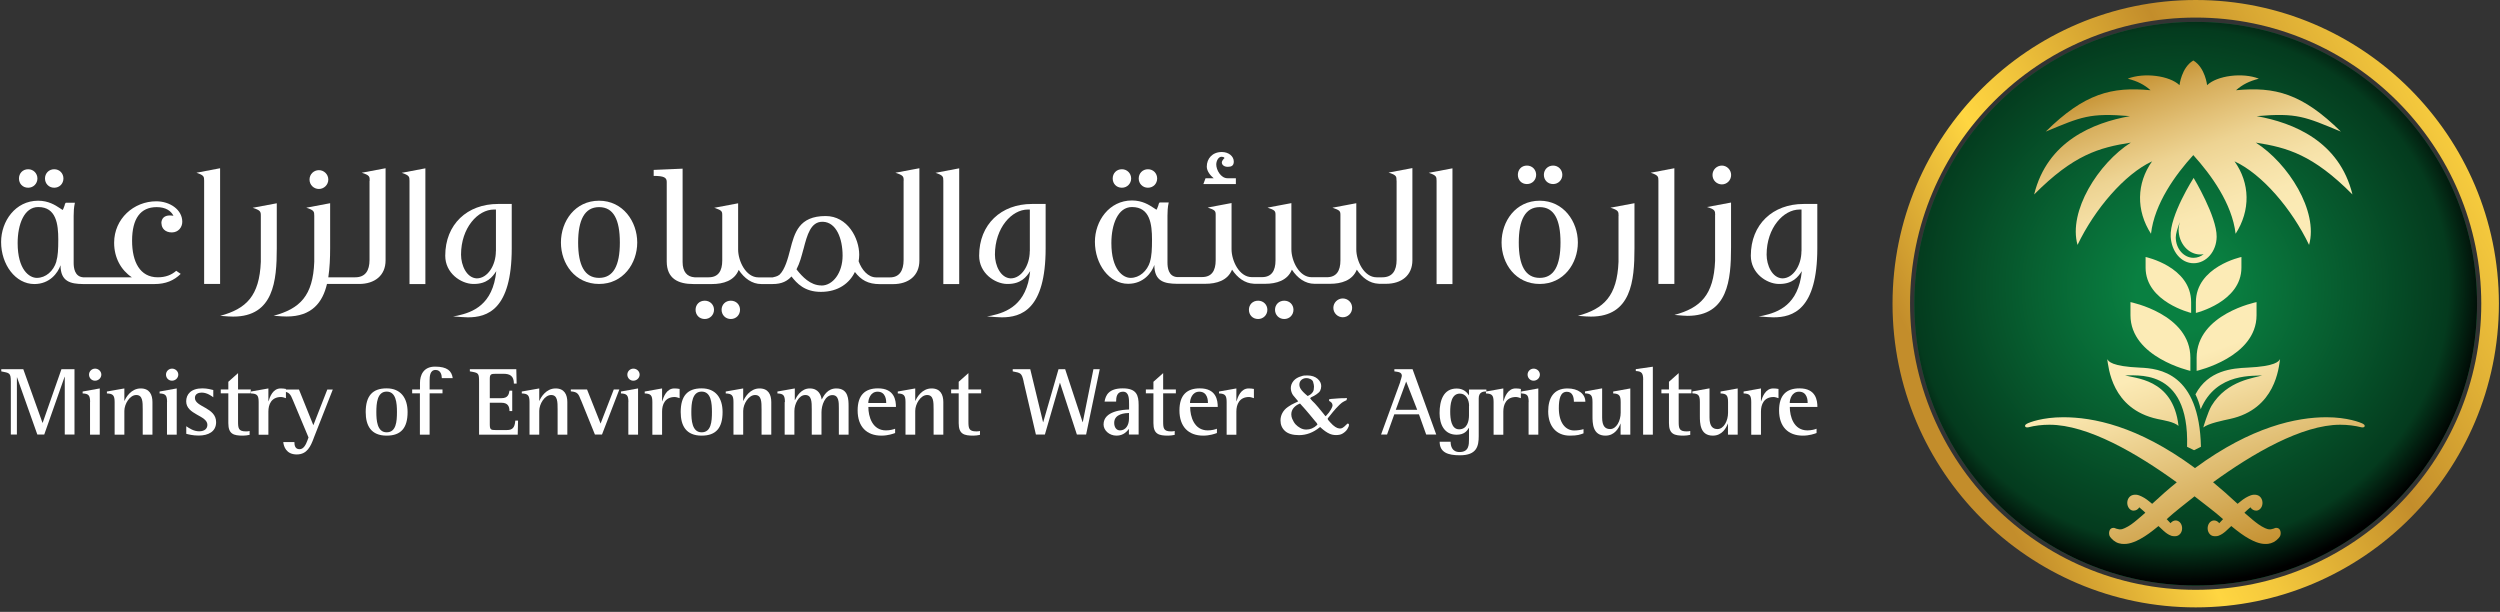 <svg width="380" height="93" viewBox="0 0 380 93" fill="none" xmlns="http://www.w3.org/2000/svg">
<rect x="0" y="0" width="380" height="93" fill="#333333" stroke="none"/>
<path d="M8.24 28.534C9.061 28.534 9.642 27.902 9.642 27.13C9.642 26.358 9.061 25.725 8.24 25.725C7.419 25.725 6.838 26.358 6.838 27.13C6.838 27.902 7.419 28.534 8.24 28.534Z" fill="white"/>
<path d="M4.286 28.534C5.082 28.534 5.688 27.902 5.688 27.13C5.688 26.358 5.082 25.725 4.286 25.725C3.44 25.725 2.884 26.358 2.884 27.13C2.884 27.902 3.427 28.534 4.286 28.534Z" fill="white"/>
<path d="M24.549 33.95C24.549 34.722 25.13 35.329 26.115 35.329C27.101 35.329 27.707 34.557 27.707 33.71C27.707 31.862 25.812 30.597 23.753 30.597C20.342 30.597 17.348 33.242 17.348 36.898C17.348 39.189 18.397 41.049 20.039 42.15H12.624C11.335 42.036 11.196 40.695 11.196 39.948V32.824C11.196 32.242 11.221 31.533 11.386 30.812H10.009C9.819 31.002 9.87 31.116 9.819 31.23C9.705 31.558 9.566 31.913 9.516 31.913C9.516 31.913 9.352 31.799 9.049 31.609C8.417 31.192 7.368 30.508 5.802 30.508C2.341 30.508 0.168 33.621 0.168 36.785C0.168 40.201 2.341 43.175 5.221 43.175C7.558 43.175 8.796 41.492 9.2 40.315C9.2 42.82 10.741 43.149 12.611 43.175H23.488C25.193 43.175 26.456 42.631 27.467 41.631L26.785 41.163C26.065 41.795 25.168 42.15 23.98 42.15C21.264 42.15 20.077 39.783 20.077 36.595C20.077 33.203 21.366 31.483 23.816 31.483C25.218 31.483 25.989 32.065 26.368 32.799C26.178 32.773 26.014 32.748 25.812 32.748C24.991 32.748 24.524 33.191 24.524 33.963M8.568 39.758C8.126 41.213 6.951 42.238 5.6 42.238C4.45 42.238 2.682 40.998 2.682 36.949C2.682 34.115 3.667 31.47 5.815 31.47C8.556 31.47 8.859 34.089 8.859 36.418C8.859 37.873 8.809 38.923 8.556 39.745" fill="white"/>
<path d="M33.455 43.162V25.573L29.855 26.256C31.004 26.636 31.029 26.839 31.029 27.471V43.162H33.442H33.455Z" fill="white"/>
<path d="M42.058 30.901L38.407 31.584C39.62 31.976 39.645 32.166 39.645 32.824V39.809C39.43 44.984 37.447 46.933 33.468 48.008C34.491 48.097 35.084 48.122 35.451 48.122C41.603 48.122 42.07 42.669 42.07 37.746V30.888L42.058 30.901Z" fill="white"/>
<path d="M48.475 28.724C49.246 28.724 49.903 28.091 49.903 27.294C49.903 26.497 49.246 25.864 48.475 25.864C47.705 25.864 47.048 26.472 47.048 27.294C47.048 28.117 47.705 28.724 48.475 28.724Z" fill="white"/>
<path d="M56.169 27.484V39.505C56.169 41.125 55.537 42.15 53.996 42.15H49.903C50.117 40.745 50.181 39.227 50.181 37.746V30.888L46.555 31.571C47.742 31.951 47.768 32.153 47.768 32.811V39.796C47.578 44.971 45.595 46.92 41.59 47.996C42.601 48.084 43.233 48.11 43.574 48.11C47.414 48.11 49.044 45.959 49.701 43.162H54.589C56.926 43.162 58.607 41.897 58.607 39.581V25.573L54.981 26.256C56.194 26.636 56.194 26.839 56.194 27.471" fill="white"/>
<path d="M62.245 27.484V43.175H64.658V25.586L61.058 26.269C62.207 26.649 62.245 26.851 62.245 27.484Z" fill="white"/>
<path d="M67.677 38.872C67.677 41.517 70.04 43.111 71.884 43.162H72.023C74.031 43.162 74.853 42.112 75.434 41.213C74.916 46.363 71.833 47.464 69.522 47.983L68.865 48.097C69.85 48.173 70.734 48.236 71.113 48.236C74.057 48.236 77.783 47.085 77.783 37.746V31.002H75.699C71.025 31.002 67.677 34.089 67.677 38.872ZM75.371 38.189C75.371 40.328 74.12 42.301 72.478 42.314C70.924 42.251 70.078 40.328 70.078 38.708C70.078 34.608 72.654 31.849 75.08 31.849H75.383V38.176L75.371 38.189Z" fill="white"/>
<path d="M91.06 30.508C87.409 30.508 85.262 33.621 85.262 36.861C85.262 40.1 87.409 43.162 91.06 43.162C94.711 43.162 96.859 40.049 96.859 36.861C96.859 33.672 94.686 30.508 91.06 30.508ZM91.06 42.238C88.862 42.238 87.877 40.315 87.877 36.873C87.877 33.431 88.862 31.483 91.06 31.483C93.258 31.483 94.218 33.381 94.218 36.873C94.218 40.366 93.233 42.238 91.06 42.238Z" fill="white"/>
<path d="M111.083 45.705C110.262 45.705 109.681 46.313 109.681 47.085C109.681 47.857 110.262 48.489 111.083 48.489C111.904 48.489 112.485 47.857 112.485 47.085C112.485 46.313 111.904 45.705 111.083 45.705Z" fill="white"/>
<path d="M107.129 45.705C106.283 45.705 105.727 46.313 105.727 47.085C105.727 47.857 106.27 48.489 107.129 48.489C107.925 48.489 108.531 47.857 108.531 47.085C108.531 46.313 107.925 45.705 107.129 45.705Z" fill="white"/>
<path d="M137.347 27.459V39.518C137.347 41.112 136.715 42.162 135.287 42.162H133.178C131.94 42.162 130.98 41.011 130.512 39.708C130.563 39.404 130.601 39.075 130.601 38.721C130.601 36.19 128.819 32.837 125.497 32.837C121.455 32.837 120.772 35.367 120.115 37.923C119.762 39.303 119.32 40.948 118.498 41.745C118.17 42.023 117.703 42.099 117.45 42.162H115.277C113.357 42.162 112.195 39.657 112.195 37.923V30.901L108.569 31.584C109.668 31.963 109.782 32.077 109.782 32.685V39.594C109.782 41.188 109.175 42.15 107.723 42.15H105.575C104.426 42.074 103.756 41.302 103.756 39.834V25.637L99.36 25.826V26.737C100.926 26.737 101.343 26.991 101.343 27.648V39.733C101.343 42.352 103.074 43.175 105.411 43.175H108.215C109.921 43.175 111.626 42.681 112.283 41.023C113.13 42.314 114.317 43.175 115.719 43.175H117.425C118.877 43.175 119.673 42.706 120.305 42.023C121.126 43.073 122.288 44.364 124.777 44.364C127.442 44.364 129.148 43.01 129.944 41.34C130.879 42.555 131.927 43.187 133.734 43.187H135.742C138.079 43.187 139.747 41.922 139.747 39.606V25.573L136.096 26.256C137.334 26.649 137.359 26.839 137.359 27.471M124.853 43.39C123.147 43.39 121.909 41.985 121.202 41.112C121.177 41.062 121.126 40.973 121.063 40.948C121.581 39.961 121.833 38.936 122.086 37.999L122.137 37.835C122.693 35.684 123.236 33.71 124.992 33.71H125.105C127.114 33.798 128.074 36.24 128.074 38.86C128.074 41.479 126.596 43.402 124.865 43.402" fill="white"/>
<path d="M143.385 27.484V43.175H145.798V25.586L142.198 26.269C143.347 26.649 143.385 26.851 143.385 27.484Z" fill="white"/>
<path d="M148.83 38.872C148.83 41.517 151.192 43.111 153.037 43.162H153.176C155.184 43.162 156.005 42.112 156.586 41.213C156.068 46.363 152.986 47.464 150.674 47.983L150.017 48.097C151.003 48.173 151.887 48.236 152.266 48.236C155.209 48.236 158.936 47.085 158.936 37.746V31.002H156.852C152.178 31.002 148.83 34.089 148.83 38.872ZM156.523 38.189C156.523 40.328 155.273 42.301 153.63 42.314C152.076 42.251 151.23 40.328 151.23 38.708C151.23 34.608 153.807 31.849 156.233 31.849H156.536V38.176L156.523 38.189Z" fill="white"/>
<path d="M170.533 28.534C171.329 28.534 171.935 27.902 171.935 27.13C171.935 26.358 171.329 25.725 170.533 25.725C169.686 25.725 169.131 26.358 169.131 27.13C169.131 27.902 169.674 28.534 170.533 28.534Z" fill="white"/>
<path d="M174.487 28.534C175.308 28.534 175.889 27.902 175.889 27.13C175.889 26.358 175.308 25.725 174.487 25.725C173.666 25.725 173.085 26.358 173.085 27.13C173.085 27.902 173.666 28.534 174.487 28.534Z" fill="white"/>
<path d="M187.865 27.092H186.576C185.566 27.092 184.871 25.826 184.871 25.004C184.871 24.46 185.199 23.827 185.667 23.827C185.806 23.827 186.02 23.852 186.134 24.017C185.919 24.207 185.717 24.51 185.717 24.675C185.717 25.092 186.096 25.358 186.627 25.358C187.157 25.358 187.536 25.194 187.536 24.561C187.536 23.738 186.741 23.106 185.717 23.106C184.265 23.106 183.431 24.118 183.431 25.333C183.431 26.016 183.987 26.687 184.479 27.092H183.241L182.913 27.977H187.852V27.092H187.865Z" fill="white"/>
<path d="M195.205 45.705C194.384 45.705 193.802 46.313 193.802 47.085C193.802 47.857 194.384 48.489 195.205 48.489C196.026 48.489 196.607 47.857 196.607 47.085C196.607 46.313 196.026 45.705 195.205 45.705Z" fill="white"/>
<path d="M191.238 45.705C190.392 45.705 189.836 46.313 189.836 47.085C189.836 47.857 190.379 48.489 191.238 48.489C192.034 48.489 192.64 47.857 192.64 47.085C192.64 46.313 192.034 45.705 191.238 45.705Z" fill="white"/>
<path d="M204.098 45.364C203.327 45.364 202.67 45.996 202.67 46.794C202.67 47.591 203.327 48.224 204.098 48.224C204.869 48.224 205.525 47.616 205.525 46.794C205.525 45.971 204.869 45.364 204.098 45.364Z" fill="white"/>
<path d="M212.284 27.484V39.505C212.284 41.125 211.652 42.15 210.111 42.15H209.24C207.319 42.15 206.157 39.644 206.157 37.911V30.888L202.532 31.571C203.631 31.951 203.744 32.065 203.744 32.672V39.581C203.744 41.175 203.138 42.137 201.685 42.137H199.373C197.453 42.137 196.291 39.632 196.291 37.898V30.875L192.665 31.558C193.765 31.938 193.878 32.052 193.878 32.659V39.568C193.878 41.163 193.272 42.124 191.819 42.124H190.278C188.358 42.124 187.195 39.619 187.195 37.885V30.863L183.57 31.546C184.669 31.925 184.783 32.039 184.783 32.647V39.556C184.783 41.15 184.176 42.112 182.723 42.112H178.883C177.595 41.998 177.456 40.657 177.456 39.91V32.786C177.456 32.204 177.481 31.495 177.645 30.774H176.268C176.079 30.964 176.129 31.078 176.079 31.192C175.965 31.52 175.826 31.875 175.775 31.875C175.775 31.875 175.611 31.761 175.308 31.571C174.676 31.154 173.628 30.47 172.061 30.47C168.6 30.47 166.427 33.583 166.427 36.746C166.427 40.163 168.6 43.137 171.48 43.137C173.817 43.137 175.055 41.454 175.46 40.277C175.46 42.782 177.001 43.111 178.871 43.137H183.204C184.909 43.137 186.614 42.643 187.271 40.986C188.092 42.226 189.217 43.061 190.543 43.124L190.707 43.137H192.299C194.005 43.137 195.71 42.643 196.367 40.986C197.213 42.276 198.401 43.137 199.803 43.137H202.165C203.871 43.137 205.576 42.643 206.233 40.986C207.054 42.226 208.178 43.061 209.505 43.124L209.669 43.137H210.68C213.017 43.137 214.684 41.871 214.684 39.556V25.548L211.059 26.231C212.271 26.611 212.271 26.813 212.271 27.446M174.815 39.758C174.373 41.213 173.198 42.238 171.847 42.238C170.697 42.238 168.929 40.998 168.929 36.949C168.929 34.115 169.914 31.47 172.061 31.47C174.803 31.47 175.106 34.089 175.106 36.417C175.106 37.873 175.055 38.923 174.803 39.745" fill="white"/>
<path d="M218.36 27.484V43.175H220.773V25.586L217.173 26.269C218.322 26.649 218.36 26.851 218.36 27.484Z" fill="white"/>
<path d="M236.071 27.977C236.867 27.977 237.474 27.345 237.474 26.573C237.474 25.801 236.867 25.168 236.071 25.168C235.276 25.168 234.669 25.776 234.669 26.573C234.669 27.37 235.25 27.977 236.071 27.977Z" fill="white"/>
<path d="M234.038 30.508C230.387 30.508 228.239 33.621 228.239 36.861C228.239 40.1 230.387 43.162 234.038 43.162C237.689 43.162 239.836 40.049 239.836 36.861C239.836 33.672 237.663 30.508 234.038 30.508ZM234.038 42.238C231.84 42.238 230.854 40.315 230.854 36.873C230.854 33.431 231.84 31.483 234.038 31.483C236.236 31.483 237.196 33.381 237.196 36.873C237.196 40.366 236.211 42.238 234.038 42.238Z" fill="white"/>
<path d="M232.092 27.977C232.913 27.977 233.495 27.345 233.495 26.573C233.495 25.801 232.913 25.168 232.092 25.168C231.271 25.168 230.715 25.776 230.715 26.573C230.715 27.37 231.271 27.977 232.092 27.977Z" fill="white"/>
<path d="M246.014 32.824V39.809C245.799 44.984 243.815 46.933 239.836 48.008C240.847 48.097 241.453 48.122 241.819 48.122C247.972 48.122 248.439 42.669 248.439 37.746V30.888L244.788 31.571C246.001 31.951 246.026 32.153 246.026 32.811" fill="white"/>
<path d="M254.503 43.162V25.573L250.902 26.256C252.052 26.636 252.077 26.839 252.077 27.471V43.162H254.49H254.503Z" fill="white"/>
<path d="M260.693 32.685V39.67C260.478 44.845 258.494 46.794 254.515 47.869C255.526 47.958 256.132 48.008 256.498 48.008C262.651 48.008 263.118 42.529 263.118 37.607V30.787L259.467 31.47C260.68 31.824 260.705 32.052 260.705 32.685" fill="white"/>
<path d="M261.729 25.168C260.958 25.168 260.301 25.776 260.301 26.598C260.301 27.421 260.958 28.028 261.729 28.028C262.499 28.028 263.131 27.395 263.131 26.598C263.131 25.801 262.474 25.168 261.729 25.168Z" fill="white"/>
<path d="M274.147 31.002C269.472 31.002 266.125 34.089 266.125 38.872C266.125 41.517 268.487 43.111 270.331 43.162H270.47C272.479 43.162 273.3 42.112 273.881 41.213C273.363 46.363 270.281 47.464 267.969 47.983L267.312 48.097C268.298 48.173 269.182 48.236 269.561 48.236C272.504 48.236 276.231 47.085 276.231 37.746V31.002H274.147ZM273.818 38.189C273.818 40.328 272.567 42.301 270.925 42.314C269.371 42.251 268.525 40.328 268.525 38.708C268.525 34.608 271.102 31.849 273.528 31.849H273.831V38.176L273.818 38.189Z" fill="white"/>
<path d="M1.646 58.017C1.646 56.651 1.444 56.702 0.193 56.449V56.12H3.541L6.459 64.269H6.484L9.339 56.12H11.322V66.053H9.844V57.271H9.819L6.724 66.053H5.675L2.593 57.359H2.568V66.053H1.646V58.017Z" fill="white"/>
<path d="M13.697 61.118C13.697 60.08 13.457 59.84 12.56 59.802V59.511L15.163 59.042V66.065H13.685V61.118H13.697ZM13.533 56.942C13.533 56.436 13.95 56.031 14.455 56.031C14.96 56.031 15.403 56.436 15.403 56.942C15.403 57.448 14.96 57.866 14.443 57.866C13.925 57.866 13.533 57.448 13.533 56.942Z" fill="white"/>
<path d="M17.424 61.118C17.424 60.08 17.172 59.84 16.249 59.802V59.511L18.902 59.042V60.928H18.927C19.142 60.409 19.925 59.042 21.391 59.042C22.73 59.042 23.172 59.992 23.172 61.118V66.065H21.694V62.244C21.694 61.08 21.694 60.042 20.709 60.042C19.723 60.042 18.902 61.409 18.902 62.459V66.065H17.424V61.118Z" fill="white"/>
<path d="M25.395 61.118C25.395 60.08 25.155 59.84 24.258 59.802V59.511L26.861 59.042V66.065H25.383V61.118H25.395ZM25.231 56.942C25.231 56.436 25.648 56.031 26.153 56.031C26.659 56.031 27.101 56.436 27.101 56.942C27.101 57.448 26.659 57.866 26.141 57.866C25.623 57.866 25.231 57.448 25.231 56.942Z" fill="white"/>
<path d="M32.419 60.384C32.204 60.232 31.497 59.675 30.663 59.675C30.196 59.675 29.627 59.852 29.627 60.485C29.627 61.89 32.849 61.915 32.849 64.167C32.849 65.61 31.661 66.205 30.196 66.205C29.299 66.205 28.654 66.028 28.313 65.939V64.787C28.743 65.078 29.438 65.559 30.259 65.559C31.181 65.559 31.522 65.091 31.522 64.572C31.522 63.13 28.301 63.041 28.301 61.004C28.301 59.941 29.021 59.03 30.764 59.03C31.509 59.03 32.166 59.22 32.419 59.283V60.384Z" fill="white"/>
<path d="M37.927 66.103C37.598 66.167 37.27 66.217 36.941 66.217C35.527 66.217 34.706 66.002 34.706 64.319V59.789H33.556V59.194H34.706V58.03L36.184 56.714V59.194H38.116V59.789H36.184V64.079C36.184 65.116 36.259 65.572 37.396 65.572C37.573 65.572 37.763 65.559 37.94 65.509V66.103H37.927Z" fill="white"/>
<path d="M39.316 61.118C39.316 60.08 39.077 59.84 38.154 59.802V59.511L40.795 59.042V60.991H40.82C41.022 60.308 41.477 59.042 42.664 59.042C42.929 59.042 43.207 59.068 43.46 59.118V60.523C43.22 60.447 42.955 60.346 42.715 60.346C41.224 60.346 40.795 61.51 40.795 62.548V66.078H39.316V61.13V61.118Z" fill="white"/>
<path d="M47.679 66.622C47.225 67.799 46.707 69.077 45.102 69.077C43.498 69.077 43.119 67.85 43.056 67.192H44.749C44.749 67.635 44.824 68.28 45.532 68.28C46.176 68.28 46.505 67.533 46.707 67.002L46.896 66.496L44.521 60.827C44.167 59.954 43.965 59.549 42.942 59.498V59.207H45.443L47.629 64.635L49.751 59.207H50.585L47.667 66.635L47.679 66.622Z" fill="white"/>
<path d="M55.587 62.636C55.587 60.169 56.623 59.03 58.771 59.03C60.918 59.03 61.954 60.51 61.954 62.636C61.954 65.04 60.956 66.217 58.771 66.217C56.396 66.217 55.587 64.699 55.587 62.636ZM58.771 65.711C60.211 65.711 60.337 64.104 60.337 62.624C60.337 61.27 60.211 59.523 58.771 59.523C57.331 59.523 57.204 61.32 57.204 62.624C57.204 63.851 57.305 65.711 58.771 65.711Z" fill="white"/>
<path d="M63.837 59.789H62.649V59.194H63.837V58.207C63.837 57.031 64.355 55.727 66.123 55.727C68.005 55.727 68.662 56.398 68.814 57.474H67.159C67.146 56.942 66.957 56.233 66.212 56.233C65.353 56.233 65.302 57.182 65.302 57.866V59.194H67.26V59.789H65.302V66.065H63.824V59.789H63.837Z" fill="white"/>
<path d="M72.819 58.131C72.819 56.676 72.768 56.676 71.416 56.449V56.12H78.478L78.529 58.309H78.112C78.112 57.132 77.493 56.815 76.52 56.815H75.371C74.638 56.815 74.448 56.879 74.448 57.587V60.523H76.23C77.253 60.523 77.354 59.878 77.442 59.384H77.859V62.484H77.442C77.442 61.687 77.114 61.219 76.23 61.219H74.448V64.509C74.448 65.331 74.638 65.369 75.371 65.369H77C77.847 65.369 78.238 65.078 78.327 63.927H78.743L78.693 66.065H72.819V58.144V58.131Z" fill="white"/>
<path d="M80.487 61.118C80.487 60.08 80.234 59.84 79.312 59.802V59.511L81.965 59.042V60.928H81.99C82.205 60.409 82.988 59.042 84.453 59.042C85.792 59.042 86.234 59.992 86.234 61.118V66.065H84.757V62.244C84.757 61.08 84.757 60.042 83.771 60.042C82.786 60.042 81.965 61.409 81.965 62.459V66.065H80.487V61.118Z" fill="white"/>
<path d="M88.294 60.814C87.927 59.827 87.763 59.574 86.765 59.486V59.194H89.228L91.288 64.382L93.296 59.194H94.143L91.502 66.053H90.429L88.306 60.814H88.294Z" fill="white"/>
<path d="M95.519 61.118C95.519 60.08 95.279 59.84 94.383 59.802V59.511L96.985 59.042V66.065H95.507V61.118H95.519ZM95.355 56.942C95.355 56.436 95.772 56.031 96.278 56.031C96.783 56.031 97.225 56.436 97.225 56.942C97.225 57.448 96.783 57.866 96.265 57.866C95.747 57.866 95.355 57.448 95.355 56.942Z" fill="white"/>
<path d="M99.158 61.118C99.158 60.08 98.918 59.84 97.996 59.802V59.511L100.636 59.042V60.991H100.661C100.863 60.308 101.318 59.042 102.505 59.042C102.771 59.042 103.049 59.068 103.301 59.118V60.523C103.061 60.447 102.796 60.346 102.556 60.346C101.065 60.346 100.636 61.51 100.636 62.548V66.078H99.158V61.13V61.118Z" fill="white"/>
<path d="M103.466 62.636C103.466 60.169 104.501 59.03 106.649 59.03C108.797 59.03 109.832 60.51 109.832 62.636C109.832 65.04 108.834 66.217 106.649 66.217C104.274 66.217 103.466 64.699 103.466 62.636ZM106.649 65.711C108.089 65.711 108.215 64.104 108.215 62.624C108.215 61.27 108.089 59.523 106.649 59.523C105.209 59.523 105.083 61.32 105.083 62.624C105.083 63.851 105.184 65.711 106.649 65.711Z" fill="white"/>
<path d="M111.487 61.118C111.487 60.08 111.235 59.84 110.312 59.802V59.511L112.965 59.042V60.928H112.991C113.218 60.409 113.989 59.042 115.454 59.042C116.793 59.042 117.235 59.992 117.235 61.118V66.065H115.757V62.244C115.757 61.08 115.757 60.042 114.772 60.042C113.787 60.042 112.965 61.409 112.965 62.459V66.065H111.487V61.118Z" fill="white"/>
<path d="M119.307 61.118C119.307 60.08 119.067 59.84 118.17 59.802V59.511L120.81 59.042V60.801H120.836C121.088 60.283 121.77 59.042 123.084 59.042C124.398 59.042 124.79 60.029 124.891 60.7H124.916C125.219 60.131 125.788 59.042 127.114 59.042C128.984 59.042 128.984 60.751 128.984 61.801V66.065H127.506V62.041C127.506 61.13 127.506 60.055 126.52 60.055C125.396 60.055 124.866 61.599 124.866 62.661V66.065H123.387V62.244C123.387 61.08 123.387 60.042 122.402 60.042C121.417 60.042 120.747 61.409 120.747 62.459V66.065H119.269V61.118H119.307Z" fill="white"/>
<path d="M136.046 65.825C135.768 65.926 134.984 66.217 133.974 66.217C131.725 66.217 130.361 64.851 130.361 62.383C130.361 60.055 131.485 59.03 133.456 59.03C135.97 59.03 136.185 60.865 136.185 61.852H131.99C131.99 63.332 132.597 65.42 134.669 65.42C135.288 65.42 135.806 65.268 136.058 65.167V65.812L136.046 65.825ZM134.707 61.257C134.707 60.915 134.681 59.536 133.393 59.536C132.294 59.536 131.978 60.7 131.978 61.257H134.707Z" fill="white"/>
<path d="M137.637 61.118C137.637 60.08 137.384 59.84 136.462 59.802V59.511L139.115 59.042V60.928H139.14C139.355 60.409 140.138 59.042 141.604 59.042C142.943 59.042 143.385 59.992 143.385 61.118V66.065H141.907V62.244C141.907 61.08 141.907 60.042 140.922 60.042C139.936 60.042 139.115 61.409 139.115 62.459V66.065H137.637V61.118Z" fill="white"/>
<path d="M148.943 66.103C148.615 66.167 148.287 66.217 147.958 66.217C146.543 66.217 145.722 66.002 145.722 64.319V59.789H144.573V59.194H145.722V58.03L147.2 56.714V59.194H149.133V59.789H147.2V64.079C147.2 65.116 147.276 65.572 148.413 65.572C148.59 65.572 148.779 65.559 148.956 65.509V66.103H148.943Z" fill="white"/>
<path d="M155.601 58.017C155.298 56.676 155.159 56.689 153.933 56.449V56.12H156.599L158.544 64.167H158.57L160.894 56.12H161.905L164.557 64.167H164.583L166.2 56.12H167.16L165.088 66.053H163.686L161.121 58.195H161.096L158.822 66.053H157.458L155.588 58.017H155.601Z" fill="white"/>
<path d="M171.607 65.18C171.341 65.496 170.836 66.217 169.712 66.217C168.587 66.217 167.741 65.395 167.741 64.522C167.741 62.446 170.672 62.282 171.619 62.244V61.497C171.619 60.574 171.619 59.536 170.684 59.536C169.75 59.536 169.649 60.397 169.649 61.042H167.893C168.057 60.068 168.537 59.03 170.659 59.03C172.781 59.03 173.072 60.105 173.072 61.573V66.053H171.594V65.18H171.607ZM171.607 62.775C171.076 62.788 169.358 62.864 169.358 64.269C169.358 64.952 169.699 65.42 170.242 65.42C171.101 65.42 171.607 64.635 171.607 63.636V62.775Z" fill="white"/>
<path d="M178.542 66.103C178.214 66.167 177.885 66.217 177.557 66.217C176.142 66.217 175.321 66.002 175.321 64.319V59.789H174.171V59.194H175.321V58.03L176.799 56.714V59.194H178.732V59.789H176.799V64.079C176.799 65.116 176.875 65.572 178.012 65.572C178.188 65.572 178.378 65.559 178.555 65.509V66.103H178.542Z" fill="white"/>
<path d="M184.959 65.825C184.681 65.926 183.898 66.217 182.888 66.217C180.639 66.217 179.275 64.851 179.275 62.383C179.275 60.055 180.399 59.03 182.37 59.03C184.884 59.03 185.098 60.865 185.098 61.852H180.904C180.904 63.332 181.511 65.42 183.582 65.42C184.201 65.42 184.719 65.268 184.972 65.167V65.812L184.959 65.825ZM183.608 61.257C183.608 60.915 183.582 59.536 182.294 59.536C181.195 59.536 180.879 60.7 180.879 61.257H183.608Z" fill="white"/>
<path d="M186.45 61.118C186.45 60.08 186.21 59.84 185.288 59.802V59.511L187.928 59.042V60.991H187.953C188.155 60.308 188.61 59.042 189.798 59.042C190.063 59.042 190.341 59.068 190.594 59.118V60.523C190.354 60.447 190.088 60.346 189.848 60.346C188.358 60.346 187.928 61.51 187.928 62.548V66.078H186.45V61.13V61.118Z" fill="white"/>
<path d="M212.827 58.017C212.916 57.764 213.08 57.246 213.08 57.144C213.08 56.55 212.537 56.537 211.943 56.449V56.12H214.71L218.31 66.053H216.781L215.682 62.978H211.931L210.831 66.053H209.922L212.853 58.017H212.827ZM212.158 62.294H215.417L213.737 57.992L212.158 62.294Z" fill="white"/>
<path d="M224.765 66.281C224.765 67.799 224.487 69.204 221.91 69.204C220.104 69.204 218.828 68.786 218.828 67.141H220.495C220.495 67.761 220.685 68.71 221.86 68.71C223.287 68.71 223.287 67.571 223.287 66.761V65.04H223.262C222.997 65.483 222.592 66.078 221.405 66.078C219.548 66.078 218.815 64.534 218.815 62.801C218.815 60.903 219.384 59.055 221.418 59.055C222.479 59.055 223.009 59.675 223.262 60.068H223.287V59.207H225.927V59.498C225.46 59.498 224.765 59.574 224.765 60.548V66.281ZM223.3 61.687C223.3 60.751 222.832 59.827 221.91 59.827C220.571 59.827 220.432 61.497 220.432 62.573C220.432 63.648 220.584 65.256 221.784 65.256C223.047 65.256 223.287 63.952 223.287 63.142V61.687H223.3Z" fill="white"/>
<path d="M227.026 61.118C227.026 60.08 226.786 59.84 225.864 59.802V59.511L228.504 59.042V60.991H228.53C228.732 60.308 229.187 59.042 230.374 59.042C230.639 59.042 230.917 59.068 231.17 59.118V60.523C230.93 60.447 230.665 60.346 230.425 60.346C228.934 60.346 228.504 61.51 228.504 62.548V66.078H227.026V61.13V61.118Z" fill="white"/>
<path d="M232.358 61.118C232.358 60.08 232.118 59.84 231.221 59.802V59.511L233.823 59.042V66.065H232.345V61.118H232.358ZM232.193 56.942C232.193 56.436 232.61 56.031 233.116 56.031C233.621 56.031 234.063 56.436 234.063 56.942C234.063 57.448 233.621 57.866 233.103 57.866C232.585 57.866 232.193 57.448 232.193 56.942Z" fill="white"/>
<path d="M240.708 65.863C240.177 66.053 239.836 66.217 238.611 66.217C236.552 66.217 235.326 64.762 235.326 62.535C235.326 60.51 236.147 59.042 238.257 59.042C239.887 59.042 240.973 59.865 240.973 61.067H239.23C239.23 60.46 239.078 59.549 238.169 59.549C237.171 59.549 236.943 60.637 236.943 62.054C236.943 64.243 237.941 65.433 239.28 65.433C239.735 65.433 240.341 65.344 240.695 65.23V65.876L240.708 65.863Z" fill="white"/>
<path d="M246.342 64.382H246.317C246.064 65.028 245.458 66.217 244.03 66.217C242.059 66.217 242.059 64.294 242.059 63.206V61.105C242.059 60.068 241.819 59.827 240.922 59.789V59.498L243.525 59.03V63.471C243.525 64.813 244.03 65.218 244.737 65.218C245.698 65.218 246.342 63.965 246.342 62.737V61.118C246.342 60.08 246.089 59.84 245.205 59.802V59.511L247.807 59.043V66.065H246.329V64.395L246.342 64.382Z" fill="white"/>
<path d="M249.765 57.739C249.765 56.689 249.513 56.436 248.641 56.398V56.107L251.231 55.74V66.065H249.753V57.739H249.765Z" fill="white"/>
<path d="M256.903 66.103C256.574 66.167 256.246 66.217 255.918 66.217C254.503 66.217 253.682 66.002 253.682 64.319V59.789H252.532V59.194H253.682V58.03L255.16 56.714V59.194H257.092V59.789H255.16V64.079C255.16 65.116 255.235 65.572 256.372 65.572C256.549 65.572 256.739 65.559 256.916 65.509V66.103H256.903Z" fill="white"/>
<path d="M262.663 64.382H262.638C262.385 65.028 261.779 66.217 260.352 66.217C258.381 66.217 258.381 64.294 258.381 63.206V61.105C258.381 60.068 258.141 59.827 257.244 59.789V59.498L259.846 59.03V63.471C259.846 64.813 260.352 65.218 261.059 65.218C262.019 65.218 262.663 63.965 262.663 62.737V61.118C262.663 60.08 262.411 59.84 261.526 59.802V59.511L264.129 59.043V66.065H262.651V64.395L262.663 64.382Z" fill="white"/>
<path d="M266.188 61.118C266.188 60.08 265.948 59.84 265.026 59.802V59.511L267.666 59.042V60.991H267.691C267.893 60.308 268.348 59.042 269.536 59.042C269.801 59.042 270.079 59.068 270.331 59.118V60.523C270.091 60.447 269.826 60.346 269.586 60.346C268.095 60.346 267.666 61.51 267.666 62.548V66.078H266.188V61.13V61.118Z" fill="white"/>
<path d="M276.105 65.825C275.827 65.926 275.044 66.217 274.033 66.217C271.784 66.217 270.42 64.851 270.42 62.383C270.42 60.055 271.544 59.03 273.515 59.03C276.029 59.03 276.244 60.865 276.244 61.852H272.05C272.05 63.332 272.656 65.42 274.728 65.42C275.347 65.42 275.865 65.268 276.117 65.167V65.812L276.105 65.825ZM274.766 61.257C274.766 60.915 274.74 59.536 273.452 59.536C272.353 59.536 272.037 60.7 272.037 61.257H274.766Z" fill="white"/>
<path d="M204.818 64.408C204.818 64.408 204.767 64.408 204.616 64.572C204.401 64.8 204.212 64.952 204.035 65.053C203.782 65.192 203.378 65.167 202.961 64.889C202.721 64.737 202.468 64.509 202.203 64.205L202.014 63.99C201.9 63.876 201.824 63.775 201.811 63.686V63.623L201.837 63.573C202.443 62.801 202.873 62.282 203.113 62.029C203.517 61.599 203.795 61.333 203.972 61.206C204.123 61.105 204.351 60.966 204.692 60.814V60.751C204.717 60.688 204.73 60.624 204.73 60.548C204.73 60.536 204.73 60.523 204.73 60.498C204.565 60.51 204.464 60.523 204.414 60.523H204.047L203.517 60.548C203.049 60.574 202.658 60.612 202.342 60.637C202.304 60.637 202.228 60.65 202.026 60.688V60.941C202.178 61.017 202.304 61.105 202.392 61.206C202.494 61.333 202.544 61.459 202.544 61.599C202.544 61.75 202.468 61.953 202.317 62.219C202.127 62.56 201.887 62.877 201.597 63.168L201.496 63.269L201.394 63.168C201.319 63.092 201.243 62.99 201.154 62.864L200.321 61.852C200.131 61.624 199.967 61.434 199.853 61.32C199.512 60.991 199.297 60.776 199.209 60.637L199.146 60.548L199.209 60.46C199.209 60.46 199.323 60.346 199.424 60.321C199.601 60.257 199.828 60.131 200.119 59.928C200.397 59.739 200.573 59.561 200.662 59.397C200.763 59.182 200.826 58.941 200.826 58.688C200.826 58.271 200.649 57.916 200.27 57.575C199.891 57.246 199.373 57.069 198.729 57.069C198.249 57.069 198.085 57.094 198.022 57.119C197.984 57.132 197.908 57.157 197.819 57.182C197.301 57.322 196.897 57.562 196.619 57.891C196.341 58.233 196.202 58.587 196.202 59.005C196.202 59.194 196.24 59.384 196.303 59.587C196.367 59.776 196.455 59.941 196.544 60.068C196.645 60.207 196.872 60.472 197.213 60.865L197.327 60.991L197.188 61.08C197.112 61.13 196.986 61.181 196.784 61.27C196.468 61.409 196.114 61.599 195.748 61.864C195.381 62.117 195.103 62.434 194.914 62.788C194.724 63.142 194.636 63.522 194.636 63.914C194.636 64.56 194.863 65.091 195.318 65.509C195.773 65.926 196.493 66.141 197.453 66.141C198.565 66.141 199.613 65.749 200.561 64.977L200.662 64.901L200.75 64.99C201.23 65.433 201.685 65.749 202.089 65.926C202.392 66.065 202.721 66.129 203.075 66.129C203.466 66.129 203.782 66.065 204.009 65.939C204.351 65.749 204.616 65.509 204.793 65.23C204.97 64.952 205.045 64.737 205.045 64.572C205.045 64.522 205.033 64.471 204.982 64.433C204.944 64.395 204.894 64.37 204.831 64.37M197.819 57.739C198.034 57.562 198.274 57.473 198.552 57.473C198.805 57.473 199.032 57.537 199.222 57.638C199.424 57.752 199.537 57.878 199.588 58.03C199.689 58.359 199.727 58.6 199.727 58.777C199.727 59.118 199.676 59.384 199.563 59.561C199.399 59.814 199.158 60.017 198.843 60.156L198.767 60.194L198.704 60.143C198.224 59.751 197.895 59.41 197.718 59.131C197.567 58.903 197.504 58.675 197.504 58.46C197.504 58.157 197.617 57.904 197.832 57.727M200.182 64.61C199.702 65.066 199.158 65.293 198.565 65.293C198.236 65.293 197.933 65.218 197.643 65.053C197.365 64.901 197.125 64.711 196.935 64.509C196.746 64.306 196.569 64.015 196.417 63.661C196.329 63.446 196.278 63.231 196.278 62.99C196.278 62.623 196.392 62.294 196.619 62.016C196.847 61.738 197.15 61.523 197.516 61.371L197.605 61.333L197.668 61.409C198.123 61.902 198.577 62.421 199.02 62.953L199.879 63.99C199.929 64.066 199.98 64.129 200.043 64.18C200.119 64.256 200.169 64.332 200.207 64.42L200.258 64.522L200.182 64.597V64.61Z" fill="white"/>
<path d="M376.51 46.161C376.51 69.824 357.358 88.994 333.748 88.994C310.137 88.994 290.986 69.811 290.986 46.161C290.986 22.511 310.137 3.328 333.748 3.328C357.358 3.328 376.51 22.511 376.51 46.161Z" fill="#098041"/>
<path d="M376.51 46.161C376.51 69.824 357.358 88.994 333.748 88.994C310.137 88.994 290.986 69.811 290.986 46.161C290.986 22.511 310.137 3.328 333.748 3.328C357.358 3.328 376.51 22.511 376.51 46.161Z" fill="url(#paint0_radial_1_330)"/>
<path d="M333.748 92.322C308.343 92.322 287.664 71.62 287.664 46.161C287.664 20.702 308.343 0 333.748 0C359.152 0 379.832 20.702 379.832 46.161C379.832 71.62 359.165 92.322 333.748 92.322ZM333.748 2.67C309.809 2.67 290.329 22.182 290.329 46.161C290.329 70.14 309.796 89.652 333.748 89.652C357.699 89.652 377.154 70.14 377.154 46.161C377.154 22.182 357.687 2.67 333.748 2.67Z" fill="url(#paint1_linear_1_330)"/>
<path d="M359.178 64.42C359.279 64.484 359.481 64.597 359.43 64.787C359.392 64.901 359.291 64.965 359.114 64.965C359.039 64.965 358.975 64.965 358.95 64.952C357.94 64.699 356.841 64.56 355.716 64.56C349.905 64.56 342.401 68.938 336.388 73.303C337.588 74.29 338.877 75.429 340.115 76.581C340.292 76.429 340.355 76.378 340.532 76.239C341.062 75.796 341.58 75.492 342.086 75.303C342.389 75.189 342.705 75.163 342.995 75.227C343.576 75.341 343.955 75.91 343.892 76.581C343.841 77.15 343.45 77.593 342.97 77.618C342.591 77.618 342.262 77.441 342.073 77.112C341.846 77.302 341.618 77.479 341.429 77.669C341.34 77.757 341.252 77.846 341.151 77.935L341.53 78.264C341.82 78.517 342.111 78.77 342.401 79.01C342.97 79.478 343.589 79.959 344.284 80.276C344.498 80.377 344.789 80.478 345.054 80.465C345.181 80.465 345.332 80.415 345.484 80.377L345.585 80.352C345.585 80.352 345.61 80.352 345.623 80.339C345.711 80.301 345.787 80.263 345.901 80.238C345.938 80.238 345.976 80.238 346.027 80.238C346.242 80.238 346.431 80.339 346.545 80.541C346.659 80.744 346.696 81.047 346.633 81.313C346.583 81.516 346.469 81.668 346.355 81.794C345.901 82.3 345.357 82.591 344.726 82.667C344.612 82.667 344.498 82.68 344.372 82.68C344.246 82.68 344.132 82.68 344.018 82.667C343.538 82.617 343.046 82.465 342.49 82.212C341.669 81.832 340.847 81.3 339.913 80.567L339.155 79.959C338.902 80.2 338.649 80.44 338.384 80.68C338.068 80.959 337.689 81.275 337.197 81.44C337.058 81.49 336.919 81.503 336.767 81.503C336.717 81.503 336.653 81.503 336.603 81.503C336.54 81.503 336.477 81.49 336.401 81.478C335.984 81.402 335.655 81.01 335.58 80.529C335.504 80.022 335.693 79.504 336.06 79.263C336.413 79.023 336.868 79.073 337.197 79.39C337.247 79.428 337.285 79.478 337.323 79.529C337.525 79.326 337.715 79.124 337.904 78.909C336.653 77.77 335.036 76.606 333.571 75.442C332.118 76.606 330.59 77.77 329.339 78.909C329.529 79.124 329.731 79.339 329.92 79.529C329.958 79.478 329.996 79.428 330.047 79.39C330.388 79.073 330.83 79.023 331.183 79.263C331.55 79.504 331.739 80.01 331.664 80.529C331.588 81.01 331.259 81.389 330.842 81.478C330.779 81.49 330.716 81.503 330.64 81.503C330.59 81.503 330.527 81.503 330.476 81.503C330.324 81.503 330.185 81.478 330.047 81.44C329.554 81.275 329.175 80.959 328.859 80.68C328.594 80.44 328.341 80.2 328.088 79.959L327.331 80.567C326.408 81.3 325.587 81.819 324.753 82.212C324.198 82.465 323.692 82.617 323.225 82.667C323.099 82.667 322.985 82.68 322.871 82.68C322.757 82.68 322.631 82.68 322.517 82.667C321.886 82.604 321.343 82.313 320.888 81.794C320.774 81.668 320.66 81.516 320.61 81.313C320.547 81.06 320.585 80.744 320.698 80.541C320.812 80.352 320.989 80.238 321.216 80.238C321.267 80.238 321.305 80.238 321.343 80.238C321.444 80.25 321.532 80.301 321.62 80.339C321.633 80.339 321.646 80.352 321.658 80.352L321.759 80.377C321.911 80.415 322.05 80.453 322.189 80.465C322.454 80.491 322.745 80.377 322.96 80.276C323.654 79.972 324.273 79.491 324.842 79.01C325.132 78.77 325.423 78.517 325.713 78.264L326.092 77.935C326.004 77.846 325.916 77.757 325.815 77.669C325.612 77.479 325.398 77.302 325.17 77.112C324.981 77.441 324.652 77.618 324.273 77.618C323.806 77.606 323.414 77.163 323.351 76.581C323.288 75.91 323.667 75.341 324.248 75.227C324.551 75.163 324.854 75.189 325.158 75.303C325.663 75.492 326.181 75.796 326.712 76.239C326.888 76.378 326.939 76.416 327.128 76.581C328.404 75.391 329.642 74.303 330.868 73.316C324.854 68.95 317.351 64.56 311.527 64.56C310.403 64.56 309.316 64.686 308.293 64.952C308.268 64.952 308.205 64.965 308.129 64.965C307.952 64.965 307.851 64.901 307.813 64.787C307.762 64.597 307.965 64.484 308.066 64.42C308.432 64.205 310.453 63.421 313.624 63.421C318.109 63.421 324.867 64.711 333.457 71.013L333.634 71.152L333.672 71.127C342.262 64.813 349.135 63.421 353.619 63.421C356.803 63.421 358.811 64.218 359.178 64.42ZM336.135 61.712C335.618 62.573 334.898 64.939 334.898 64.977C335.655 64.357 337.942 63.902 338.927 63.686C345.926 62.181 346.368 55.828 346.57 54.576C346.381 54.93 345.888 55.677 341.605 55.879C339.369 55.98 335.643 56.259 333.71 59.941C334.051 60.624 334.316 61.371 334.506 62.206C336.906 56.461 342.831 57.246 343.842 57.043C342.844 57.486 338.548 57.689 336.123 61.725M333.495 68.432L334.544 67.913C334.291 56.651 328.202 56.006 325.259 55.879C320.976 55.689 320.484 54.93 320.294 54.576C320.509 55.816 320.938 62.168 327.937 63.686C328.935 63.902 330.413 64.104 331.133 64.737C330.312 57.372 324.235 57.562 323.01 57.031C324.16 57.271 332.826 55.436 332.434 67.913L333.495 68.432ZM329.945 35.987C329.756 32.761 333.432 27.041 333.432 27.041C333.432 27.041 336.969 32.912 336.931 35.987C336.906 38.214 335.365 40.011 333.432 40.011C331.499 40.011 330.072 38.202 329.945 35.987ZM334.948 38.632C334.784 38.657 334.62 38.683 334.455 38.683C332.624 38.683 331.146 36.974 331.146 34.874C331.146 34.57 331.209 34.178 331.335 33.735C330.981 34.684 330.716 35.544 330.716 36.076C330.716 37.797 331.929 39.189 333.42 39.189C333.988 39.189 334.519 38.986 334.961 38.632M323.831 47.907C323.831 54.323 332.939 56.373 332.939 56.373V54.386C332.939 47.73 323.831 45.92 323.831 45.92V47.907ZM333.887 54.373V56.373C333.887 56.373 342.995 54.323 342.995 47.907V45.92C342.995 45.92 333.887 47.73 333.887 54.386M326.13 40.682C326.13 45.895 333.053 47.566 333.053 47.566V45.946C333.053 40.53 326.13 39.062 326.13 39.062V40.682ZM333.773 45.946V47.566C333.773 47.566 340.696 45.895 340.696 40.682V39.062C340.696 39.062 333.773 40.53 333.773 45.946ZM309.19 29.559C315.203 23.511 319.069 22.435 323.882 21.676C318.955 24.814 314.344 32.103 315.784 37.227C318.387 31.786 322.934 26.472 327.116 24.523C324.741 27.851 324.665 32.001 326.951 35.532C327.482 30.938 330.691 26.522 333.382 23.574C336.06 26.535 339.281 30.938 339.812 35.532C342.098 31.989 342.022 27.851 339.647 24.523C343.842 26.459 348.377 31.774 350.979 37.227C352.419 32.103 347.808 24.814 342.881 21.676C347.694 22.435 351.56 23.511 357.573 29.559C355.59 21.461 348.591 18.652 343.008 17.652C349.16 17.12 350.385 17.753 355.817 20.006C349.918 14.197 345.787 13.147 339.875 13.717C340.885 12.831 341.858 12.35 343.349 11.958C340.873 10.983 336.994 11.49 335.479 12.945C335.479 12.945 335.188 10.287 333.407 9.212V9.187C333.407 9.187 333.394 9.187 333.382 9.199C333.382 9.199 333.369 9.199 333.356 9.187V9.212C331.575 10.287 331.285 12.945 331.285 12.945C329.781 11.502 325.903 10.983 323.414 11.958C324.905 12.35 325.878 12.831 326.888 13.717C320.976 13.147 316.845 14.197 310.946 20.006C316.378 17.753 317.603 17.133 323.755 17.652C318.172 18.652 311.173 21.461 309.19 29.559Z" fill="url(#paint2_linear_1_330)"/>
<defs>
<radialGradient id="paint0_radial_1_330" cx="0" cy="0" r="1" gradientUnits="userSpaceOnUse" gradientTransform="translate(331.525 43.612) scale(46.779 44.983)">
<stop stop-opacity="0"/>
<stop offset="0.12" stop-opacity="0"/>
<stop offset="0.15" stop-opacity="0"/>
<stop offset="0.87" stop-opacity="0.54"/>
<stop offset="1"/>
</radialGradient>
<linearGradient id="paint1_linear_1_330" x1="297.82" y1="65.293" x2="379.247" y2="22.079" gradientUnits="userSpaceOnUse">
<stop stop-color="#C38D2B"/>
<stop offset="0.25" stop-color="#FFD641"/>
<stop offset="0.34" stop-color="#F3C73C"/>
<stop offset="0.51" stop-color="#D4A231"/>
<stop offset="0.6" stop-color="#C38D2B"/>
<stop offset="1" stop-color="#FFD641"/>
</linearGradient>
<linearGradient id="paint2_linear_1_330" x1="320.913" y1="12.021" x2="346.633" y2="83.437" gradientUnits="userSpaceOnUse">
<stop stop-color="#C38D2B"/>
<stop offset="0.06" stop-color="#D3A853"/>
<stop offset="0.13" stop-color="#E2C076"/>
<stop offset="0.19" stop-color="#EDD392"/>
<stop offset="0.26" stop-color="#F5E0A6"/>
<stop offset="0.32" stop-color="#FAE8B2"/>
<stop offset="0.39" stop-color="#FCEBB6"/>
<stop offset="0.58" stop-color="#FCEBB6"/>
<stop offset="0.67" stop-color="#F2DA9D"/>
<stop offset="0.85" stop-color="#D8B160"/>
<stop offset="1" stop-color="#C38D2B"/>
</linearGradient>
</defs>
</svg>
